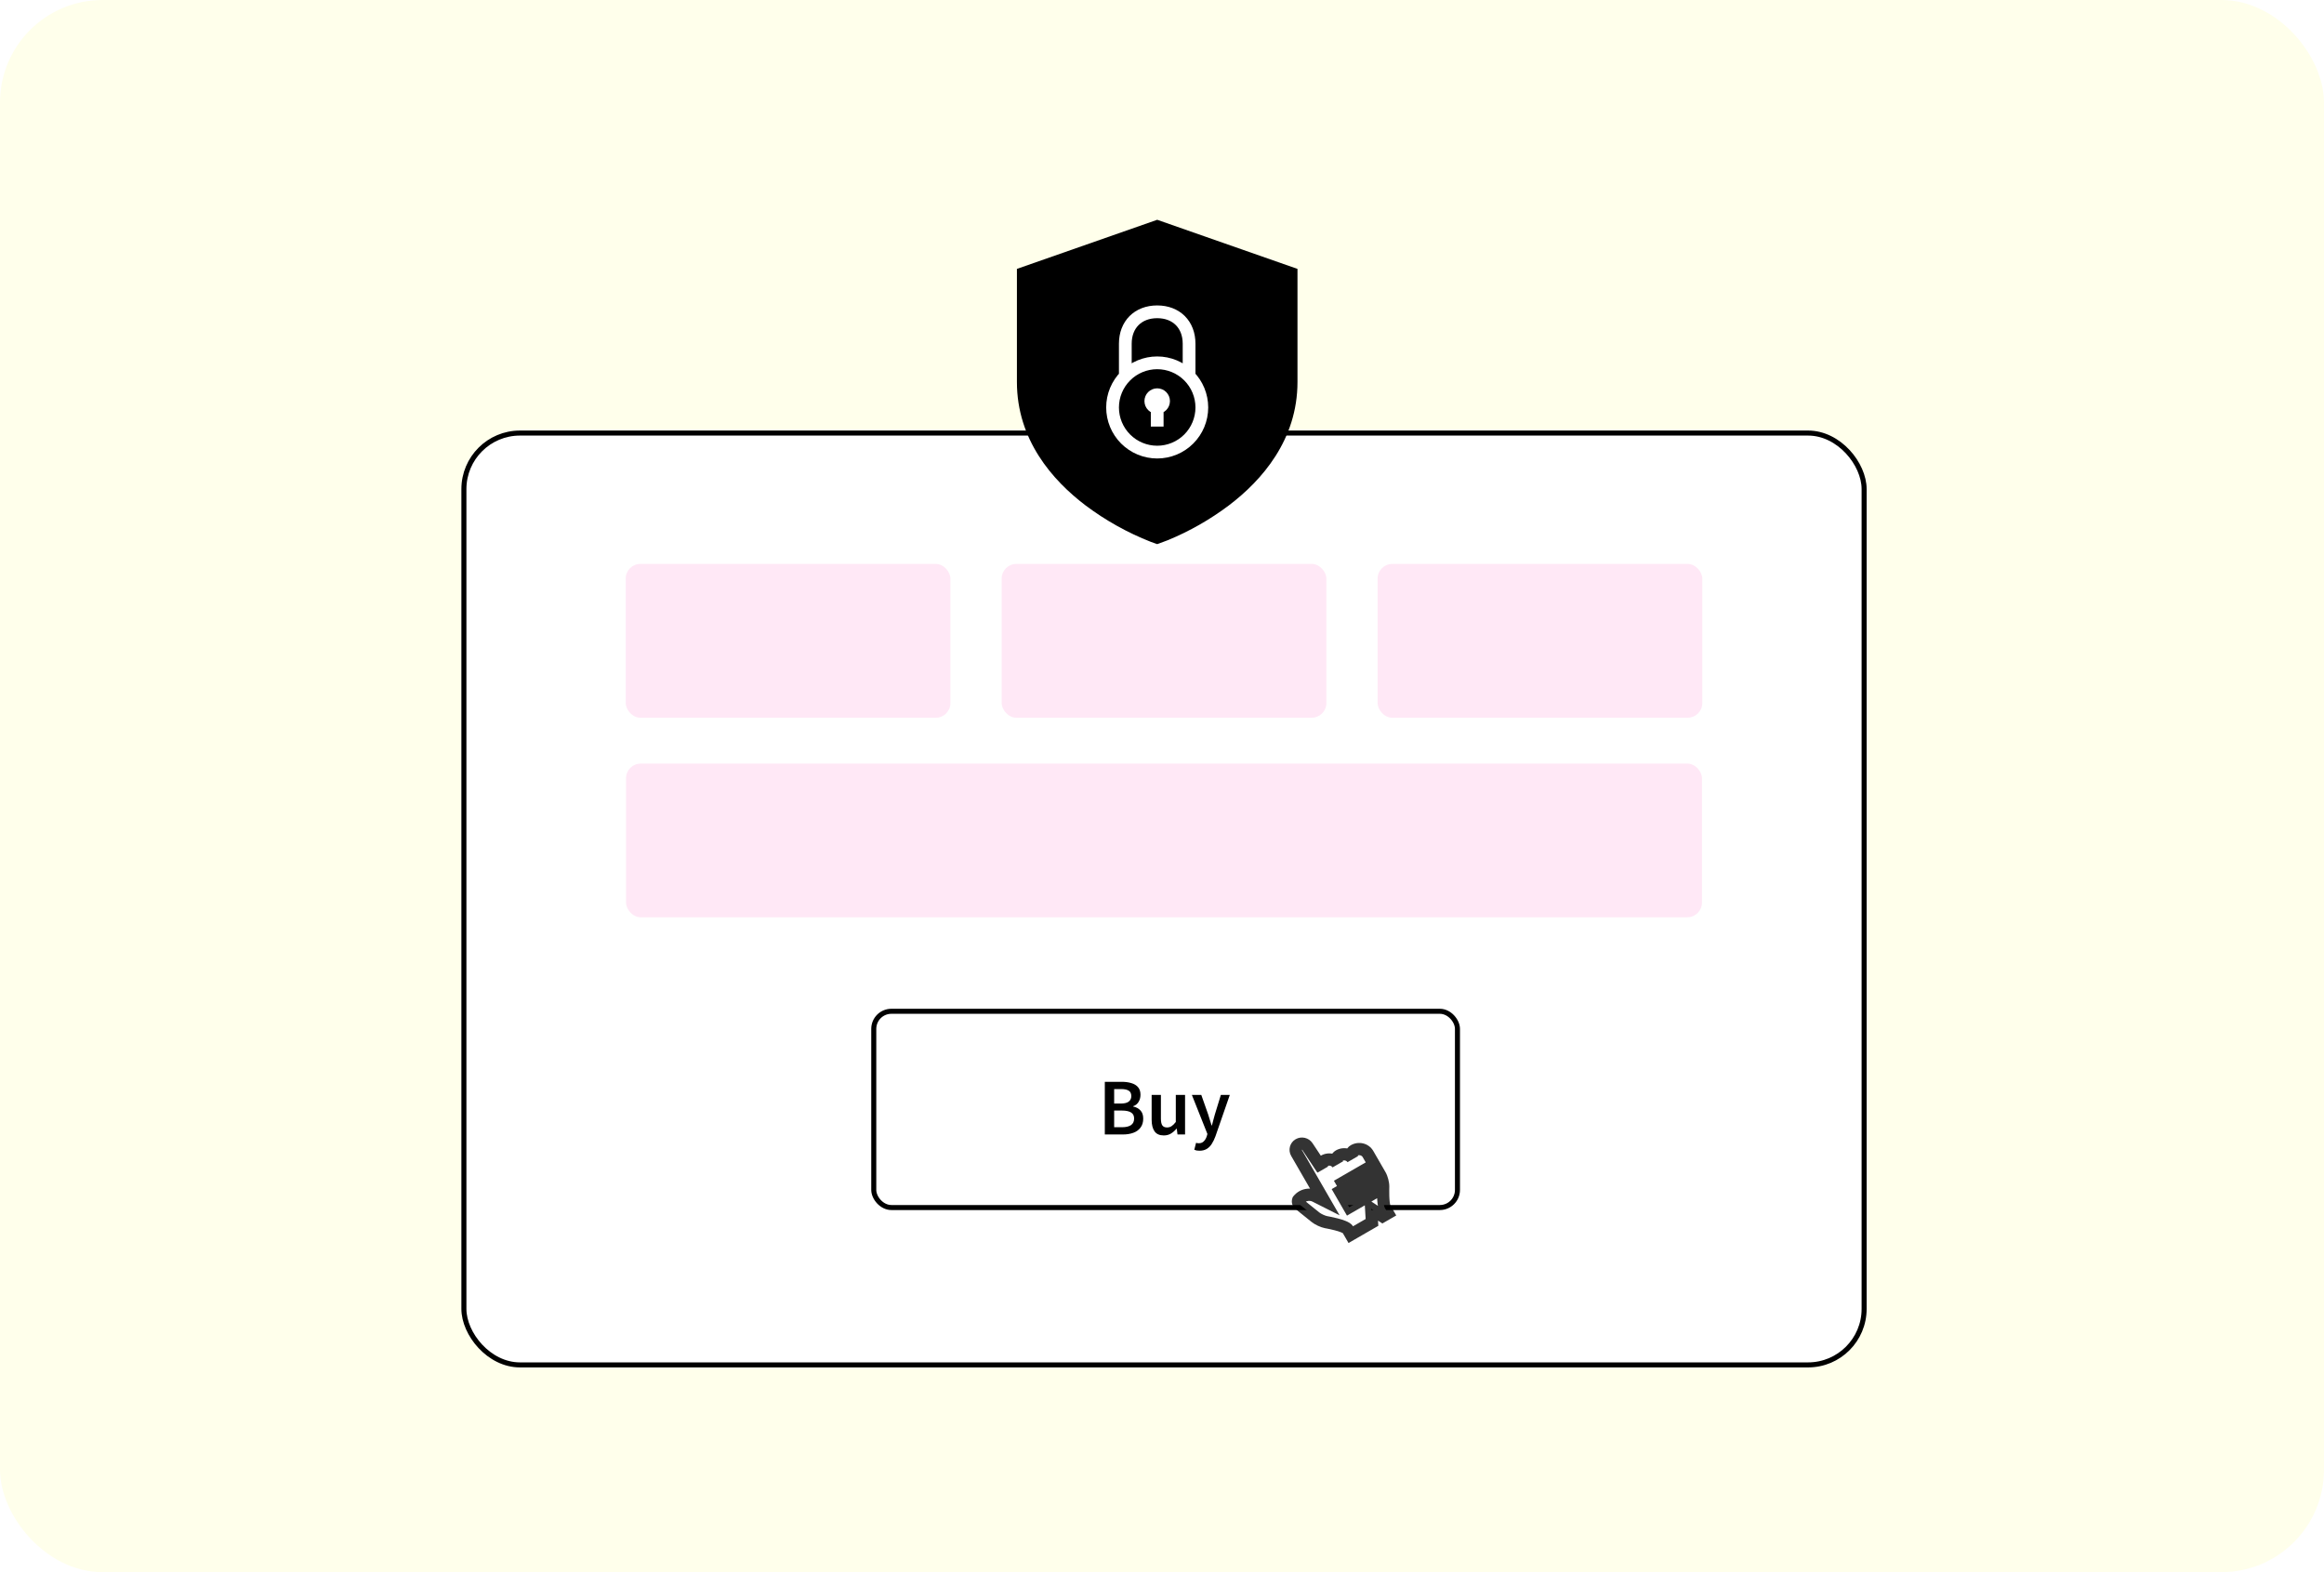 <svg width="544" height="368" viewBox="0 0 544 368" fill="none" xmlns="http://www.w3.org/2000/svg">
<g clip-path="url(#clip0_924_8319)">
<rect width="544" height="368" rx="24" fill="#FFFFEB"/>
<g filter="url(#filter0_d_924_8319)">
<rect x="108" y="97.353" width="328.941" height="219.294" rx="13.706" fill="white"/>
<rect x="108.589" y="97.942" width="327.763" height="218.116" rx="13.117" stroke="black" stroke-width="1.178"/>
</g>
<rect x="204.53" y="236.714" width="136.631" height="45.936" rx="4.122" stroke="black" stroke-width="1.178"/>
<path d="M258.615 265.547V253.222H262.554C263.408 253.222 264.162 253.322 264.815 253.523C265.481 253.712 266.002 254.026 266.379 254.466C266.769 254.905 266.964 255.502 266.964 256.256C266.964 256.884 266.813 257.443 266.511 257.933C266.222 258.411 265.801 258.744 265.249 258.932V259.007C265.977 259.158 266.549 259.466 266.964 259.931C267.391 260.383 267.604 261.018 267.604 261.834C267.604 262.676 267.397 263.373 266.982 263.926C266.58 264.479 266.021 264.887 265.305 265.151C264.589 265.415 263.779 265.547 262.874 265.547H258.615ZM260.801 258.31H262.365C263.22 258.31 263.841 258.153 264.231 257.839C264.62 257.525 264.815 257.104 264.815 256.576C264.815 255.973 264.614 255.546 264.212 255.295C263.81 255.044 263.207 254.918 262.403 254.918H260.801V258.31ZM260.801 263.851H262.648C263.553 263.851 264.25 263.687 264.74 263.361C265.23 263.022 265.475 262.506 265.475 261.815C265.475 261.162 265.236 260.691 264.759 260.402C264.281 260.1 263.578 259.95 262.648 259.95H260.801V263.851ZM272.423 265.773C271.43 265.773 270.708 265.453 270.256 264.812C269.803 264.171 269.577 263.267 269.577 262.098V256.294H271.744V261.815C271.744 262.582 271.857 263.122 272.084 263.436C272.31 263.75 272.674 263.907 273.177 263.907C273.579 263.907 273.93 263.807 274.232 263.606C274.546 263.405 274.879 263.078 275.231 262.626V256.294H277.398V265.547H275.626L275.457 264.19H275.4C274.998 264.667 274.559 265.051 274.081 265.34C273.604 265.629 273.051 265.773 272.423 265.773ZM280.765 269.354C280.514 269.354 280.288 269.335 280.087 269.297C279.898 269.259 279.722 269.203 279.559 269.128L279.973 267.507C280.099 267.545 280.212 267.57 280.313 267.582C280.413 267.595 280.514 267.601 280.614 267.601C281.104 267.601 281.494 267.45 281.783 267.149C282.084 266.847 282.31 266.47 282.461 266.018L282.631 265.434L278.994 256.294H281.198L282.8 260.835C282.939 261.238 283.07 261.665 283.196 262.117C283.334 262.557 283.472 262.996 283.611 263.436H283.686C283.799 263.009 283.912 262.576 284.025 262.136C284.151 261.684 284.27 261.25 284.383 260.835L285.778 256.294H287.87L284.515 265.961C284.264 266.652 283.975 267.249 283.648 267.752C283.322 268.267 282.926 268.663 282.461 268.939C281.996 269.215 281.431 269.354 280.765 269.354Z" fill="black"/>
<g filter="url(#filter1_d_924_8319)">
<mask id="path-6-outside-1_924_8319" maskUnits="userSpaceOnUse" x="295.27" y="257.197" width="34.785" height="36.249" fill="black">
<rect fill="white" x="295.27" y="257.197" width="34.785" height="36.249"/>
<path fill-rule="evenodd" clip-rule="evenodd" d="M309.929 279.593L307.858 278.546C306.444 277.832 304.601 278.337 303.74 279.674L303.941 279.362C303.727 279.694 303.806 280.168 304.118 280.419L307.917 283.481C308.519 283.966 309.646 284.494 310.414 284.642C310.414 284.642 314.943 285.41 315.492 286.361L316.187 287.565L321.152 284.698L320.96 281.499L323.634 283.265L324.876 282.548L324.18 281.344C323.631 280.393 323.775 276.317 323.775 276.317C323.783 275.535 323.479 274.344 323.085 273.663L320.194 268.655C319.531 267.559 318.07 267.204 316.907 267.876C316.325 268.212 316.113 268.933 316.434 269.488L316.665 269.889C316.025 268.78 314.564 268.426 313.401 269.097C312.819 269.433 312.607 270.154 312.927 270.709L313.159 271.11C312.519 270.001 311.057 269.647 309.894 270.318C309.313 270.654 309.101 271.376 309.421 271.93L309.653 272.331C309.55 272.153 309.449 272.023 309.347 271.932L306.04 266.945C305.593 266.271 304.69 266.068 304.004 266.464C303.314 266.862 303.084 267.736 303.479 268.421L306.346 273.386L309.929 279.593ZM317.925 273.322L319.166 272.605L322.033 277.57L320.791 278.287L317.925 273.322ZM315.442 274.755L316.683 274.038L319.55 279.003L318.308 279.72L315.442 274.755ZM312.958 276.188L314.199 275.471L317.066 280.436L315.825 281.153L312.958 276.188Z"/>
</mask>
<path fill-rule="evenodd" clip-rule="evenodd" d="M309.929 279.593L307.858 278.546C306.444 277.832 304.601 278.337 303.74 279.674L303.941 279.362C303.727 279.694 303.806 280.168 304.118 280.419L307.917 283.481C308.519 283.966 309.646 284.494 310.414 284.642C310.414 284.642 314.943 285.41 315.492 286.361L316.187 287.565L321.152 284.698L320.96 281.499L323.634 283.265L324.876 282.548L324.18 281.344C323.631 280.393 323.775 276.317 323.775 276.317C323.783 275.535 323.479 274.344 323.085 273.663L320.194 268.655C319.531 267.559 318.07 267.204 316.907 267.876C316.325 268.212 316.113 268.933 316.434 269.488L316.665 269.889C316.025 268.78 314.564 268.426 313.401 269.097C312.819 269.433 312.607 270.154 312.927 270.709L313.159 271.11C312.519 270.001 311.057 269.647 309.894 270.318C309.313 270.654 309.101 271.376 309.421 271.93L309.653 272.331C309.55 272.153 309.449 272.023 309.347 271.932L306.04 266.945C305.593 266.271 304.69 266.068 304.004 266.464C303.314 266.862 303.084 267.736 303.479 268.421L306.346 273.386L309.929 279.593ZM317.925 273.322L319.166 272.605L322.033 277.57L320.791 278.287L317.925 273.322ZM315.442 274.755L316.683 274.038L319.55 279.003L318.308 279.72L315.442 274.755ZM312.958 276.188L314.199 275.471L317.066 280.436L315.825 281.153L312.958 276.188Z" fill="white"/>
<path d="M309.929 279.593L309.283 280.872L313.574 283.039L311.17 278.876L309.929 279.593ZM307.858 278.546L308.504 277.267L307.858 278.546ZM304.118 280.419L303.219 281.535L303.219 281.535L304.118 280.419ZM307.917 283.481L308.816 282.365L307.917 283.481ZM310.414 284.642L310.141 286.05L310.157 286.053L310.174 286.056L310.414 284.642ZM315.492 286.361L316.733 285.644L315.492 286.361ZM316.187 287.565L314.946 288.281L315.662 289.523L316.903 288.806L316.187 287.565ZM321.152 284.698L321.868 285.939L322.636 285.496L322.582 284.612L321.152 284.698ZM320.96 281.499L321.749 280.303L319.357 278.724L319.529 281.585L320.96 281.499ZM323.634 283.265L322.845 284.461L323.584 284.949L324.351 284.506L323.634 283.265ZM324.876 282.548L325.592 283.789L326.833 283.073L326.117 281.832L324.876 282.548ZM323.775 276.317L325.207 276.367L325.208 276.35L325.208 276.332L323.775 276.317ZM323.085 273.663L321.844 274.379L323.085 273.663ZM320.194 268.655L321.435 267.938L321.428 267.925L321.42 267.913L320.194 268.655ZM309.421 271.93L308.18 272.647L309.421 271.93ZM309.347 271.932L308.153 272.724L308.254 272.877L308.391 272.999L309.347 271.932ZM306.04 266.945L304.846 267.737L306.04 266.945ZM303.479 268.421L302.238 269.138L303.479 268.421ZM319.166 272.605L320.407 271.888L319.691 270.647L318.449 271.364L319.166 272.605ZM322.033 277.57L322.749 278.811L323.99 278.094L323.274 276.853L322.033 277.57ZM320.791 278.287L319.55 279.003L320.267 280.244L321.508 279.528L320.791 278.287ZM316.683 274.038L317.924 273.322L317.208 272.08L315.966 272.797L316.683 274.038ZM319.55 279.003L320.266 280.244L321.508 279.528L320.791 278.287L319.55 279.003ZM318.308 279.72L317.067 280.436L317.784 281.678L319.025 280.961L318.308 279.72ZM314.199 275.471L315.441 274.755L314.724 273.514L313.483 274.23L314.199 275.471ZM317.066 280.436L317.783 281.678L319.024 280.961L318.307 279.72L317.066 280.436ZM315.825 281.153L314.583 281.87L315.3 283.111L316.541 282.394L315.825 281.153ZM310.575 278.313L308.504 277.267L307.212 279.826L309.283 280.872L310.575 278.313ZM308.504 277.267C306.43 276.22 303.791 276.949 302.535 278.897L304.945 280.45C305.411 279.726 306.457 279.445 307.212 279.826L308.504 277.267ZM304.945 280.45L305.146 280.139L302.736 278.586L302.535 278.897L304.945 280.45ZM302.736 278.586C302.117 279.547 302.348 280.833 303.219 281.535L305.018 279.303C305.159 279.417 305.225 279.56 305.246 279.684C305.267 279.807 305.252 279.974 305.146 280.139L302.736 278.586ZM303.219 281.535L307.018 284.597L308.816 282.365L305.018 279.303L303.219 281.535ZM307.018 284.597C307.8 285.227 309.141 285.856 310.141 286.05L310.686 283.235C310.151 283.132 309.239 282.705 308.816 282.365L307.018 284.597ZM310.414 284.642C310.174 286.056 310.174 286.056 310.174 286.056C310.174 286.056 310.174 286.056 310.174 286.056C310.174 286.056 310.174 286.056 310.174 286.056C310.174 286.056 310.175 286.056 310.175 286.056C310.177 286.056 310.179 286.057 310.183 286.057C310.19 286.058 310.201 286.06 310.217 286.063C310.247 286.068 310.293 286.076 310.352 286.087C310.47 286.109 310.641 286.141 310.848 286.183C311.265 286.266 311.821 286.386 312.388 286.533C312.963 286.681 313.509 286.847 313.923 287.017C314.131 287.103 314.269 287.174 314.348 287.224C314.454 287.291 314.354 287.256 314.25 287.077L316.733 285.644C316.492 285.228 316.131 284.961 315.884 284.804C315.61 284.63 315.304 284.485 315.01 284.365C314.421 284.123 313.731 283.919 313.106 283.757C312.471 283.593 311.861 283.462 311.411 283.372C311.186 283.327 310.999 283.291 310.867 283.267C310.801 283.255 310.749 283.246 310.713 283.24C310.694 283.236 310.68 283.234 310.67 283.232C310.665 283.231 310.661 283.231 310.658 283.23C310.657 283.23 310.656 283.23 310.655 283.23C310.654 283.23 310.654 283.23 310.654 283.229C310.654 283.229 310.653 283.229 310.653 283.229C310.653 283.229 310.653 283.229 310.414 284.642ZM314.25 287.077L314.946 288.281L317.428 286.848L316.733 285.644L314.25 287.077ZM316.903 288.806L321.868 285.939L320.435 283.457L315.47 286.323L316.903 288.806ZM322.582 284.612L322.39 281.413L319.529 281.585L319.721 284.784L322.582 284.612ZM320.17 282.695L322.845 284.461L324.424 282.069L321.749 280.303L320.17 282.695ZM324.351 284.506L325.592 283.789L324.159 281.307L322.918 282.024L324.351 284.506ZM326.117 281.832L325.422 280.628L322.939 282.061L323.634 283.265L326.117 281.832ZM325.422 280.628C325.447 280.672 325.374 280.513 325.308 279.982C325.252 279.53 325.22 278.981 325.204 278.433C325.189 277.889 325.189 277.37 325.194 276.986C325.196 276.794 325.2 276.638 325.203 276.53C325.204 276.476 325.205 276.434 325.206 276.406C325.206 276.392 325.207 276.382 325.207 276.375C325.207 276.372 325.207 276.37 325.207 276.368C325.207 276.368 325.207 276.367 325.207 276.367C325.207 276.367 325.207 276.367 325.207 276.367C325.207 276.367 325.207 276.367 325.207 276.367C325.207 276.367 325.207 276.367 323.775 276.317C322.342 276.266 322.342 276.266 322.342 276.266C322.342 276.267 322.342 276.267 322.342 276.267C322.342 276.267 322.342 276.267 322.342 276.268C322.342 276.269 322.342 276.27 322.342 276.271C322.342 276.273 322.342 276.277 322.342 276.281C322.342 276.29 322.341 276.303 322.341 276.319C322.34 276.351 322.338 276.398 322.337 276.458C322.334 276.576 322.33 276.745 322.328 276.951C322.323 277.361 322.322 277.921 322.339 278.515C322.356 279.105 322.391 279.754 322.463 280.333C322.525 280.834 322.639 281.541 322.939 282.061L325.422 280.628ZM325.208 276.332C325.214 275.776 325.113 275.151 324.968 274.593C324.824 274.036 324.609 273.435 324.327 272.946L321.844 274.379C321.955 274.571 322.089 274.906 322.193 275.311C322.297 275.714 322.344 276.076 322.342 276.301L325.208 276.332ZM324.327 272.946L321.435 267.938L318.953 269.371L321.844 274.379L324.327 272.946ZM321.42 267.913C320.33 266.11 317.988 265.596 316.19 266.634L317.624 269.117C318.152 268.812 318.732 269.007 318.967 269.396L321.42 267.913ZM316.19 266.634C314.979 267.334 314.444 268.909 315.192 270.204L317.675 268.771C317.724 268.856 317.724 268.945 317.707 269.004C317.69 269.06 317.656 269.098 317.624 269.117L316.19 266.634ZM315.192 270.204L315.424 270.605L317.906 269.172L317.675 268.771L315.192 270.204ZM317.906 269.172C316.839 267.323 314.476 266.821 312.684 267.856L314.117 270.338C314.651 270.03 315.211 270.237 315.424 270.605L317.906 269.172ZM312.684 267.856C311.473 268.555 310.938 270.13 311.686 271.426L314.169 269.992C314.217 270.077 314.218 270.166 314.201 270.225C314.184 270.282 314.15 270.32 314.117 270.338L312.684 267.856ZM311.686 271.426L311.918 271.827L314.4 270.394L314.169 269.992L311.686 271.426ZM314.4 270.394C313.332 268.544 310.97 268.042 309.178 269.077L310.611 271.56C311.145 271.251 311.705 271.459 311.918 271.827L314.4 270.394ZM309.178 269.077C307.967 269.776 307.432 271.352 308.18 272.647L310.662 271.214C310.711 271.299 310.712 271.388 310.695 271.446C310.678 271.503 310.643 271.541 310.611 271.56L309.178 269.077ZM308.18 272.647L308.411 273.048L310.894 271.615L310.662 271.214L308.18 272.647ZM310.894 271.615C310.745 271.358 310.556 271.09 310.304 270.864L308.391 272.999C308.364 272.975 308.355 272.962 308.361 272.97C308.368 272.978 308.385 273.002 308.411 273.048L310.894 271.615ZM310.542 271.139L307.234 266.153L304.846 267.737L308.153 272.724L310.542 271.139ZM307.234 266.153C306.366 264.843 304.624 264.45 303.287 265.222L304.721 267.705C304.732 267.698 304.754 267.691 304.786 267.699C304.817 267.706 304.835 267.721 304.846 267.737L307.234 266.153ZM303.287 265.222C301.909 266.018 301.448 267.77 302.238 269.138L304.721 267.705L304.721 267.705L303.287 265.222ZM302.238 269.138L305.105 274.103L307.587 272.67L304.721 267.705L302.238 269.138ZM305.105 274.103L308.688 280.309L311.17 278.876L307.587 272.67L305.105 274.103ZM318.641 274.563L319.883 273.846L318.449 271.364L317.208 272.08L318.641 274.563ZM317.925 273.322L320.791 278.287L323.274 276.853L320.407 271.888L317.925 273.322ZM321.316 276.329L320.075 277.045L321.508 279.528L322.749 278.811L321.316 276.329ZM322.033 277.57L319.166 272.605L316.683 274.038L319.55 279.003L322.033 277.57ZM316.159 275.996L317.4 275.279L315.966 272.797L314.725 273.514L316.159 275.996ZM315.442 274.755L318.308 279.72L320.791 278.287L317.924 273.322L315.442 274.755ZM318.833 277.762L317.592 278.479L319.025 280.961L320.266 280.244L318.833 277.762ZM319.55 279.003L316.683 274.038L314.201 275.471L317.067 280.436L319.55 279.003ZM313.675 277.429L314.916 276.713L313.483 274.23L312.242 274.947L313.675 277.429ZM312.958 276.188L315.825 281.153L318.307 279.72L315.441 274.755L312.958 276.188ZM316.349 279.195L315.108 279.912L316.541 282.394L317.783 281.678L316.349 279.195ZM317.066 280.436L314.199 275.471L311.717 276.905L314.583 281.87L317.066 280.436Z" fill="black" fill-opacity="0.8" mask="url(#path-6-outside-1_924_8319)"/>
</g>
<rect x="322.471" y="132" width="76" height="36" rx="3.426" fill="white"/>
<rect x="322.471" y="132" width="76" height="36" rx="3.426" fill="url(#paint0_linear_924_8319)" fill-opacity="0.12"/>
<rect x="234.471" y="132" width="76" height="36" rx="3.426" fill="white"/>
<rect x="234.471" y="132" width="76" height="36" rx="3.426" fill="url(#paint1_linear_924_8319)" fill-opacity="0.12"/>
<rect x="146.471" y="132" width="76" height="36" rx="3.426" fill="white"/>
<rect x="146.471" y="132" width="76" height="36" rx="3.426" fill="url(#paint2_linear_924_8319)" fill-opacity="0.12"/>
<rect x="146.549" y="178.731" width="251.846" height="35.978" rx="3.426" fill="white"/>
<rect x="146.549" y="178.731" width="251.846" height="35.978" rx="3.426" fill="url(#paint3_linear_924_8319)" fill-opacity="0.12"/>
<path d="M303.713 62.939L270.876 51.446L238.039 62.939V89.406C238.039 102.958 246.36 112.431 254.116 118.312C258.799 121.827 263.935 124.694 269.385 126.834C269.757 126.974 270.132 127.107 270.508 127.234L270.876 127.365L271.25 127.234C271.968 126.985 272.68 126.718 273.385 126.433C278.461 124.342 283.249 121.613 287.636 118.312C295.395 112.431 303.713 102.958 303.713 89.406V62.939Z" fill="black"/>
<path d="M263.413 87.912V80.449C263.413 75.972 266.398 72.986 270.876 72.986C275.354 72.986 278.339 75.972 278.339 80.449V87.912M270.876 93.883V99.853M270.876 105.823C273.647 105.823 276.304 104.723 278.264 102.763C280.223 100.804 281.324 98.146 281.324 95.375C281.324 92.604 280.223 89.947 278.264 87.987C276.304 86.028 273.647 84.927 270.876 84.927C268.105 84.927 265.447 86.028 263.488 87.987C261.529 89.947 260.428 92.604 260.428 95.375C260.428 98.146 261.529 100.804 263.488 102.763C265.447 104.723 268.105 105.823 270.876 105.823ZM270.876 95.375C271.272 95.375 271.651 95.218 271.931 94.938C272.211 94.658 272.368 94.278 272.368 93.883C272.368 93.487 272.211 93.107 271.931 92.827C271.651 92.547 271.272 92.39 270.876 92.39C270.48 92.39 270.1 92.547 269.82 92.827C269.541 93.107 269.383 93.487 269.383 93.883C269.383 94.278 269.541 94.658 269.82 94.938C270.1 95.218 270.48 95.375 270.876 95.375Z" stroke="white" stroke-width="2.985"/>
</g>
<defs>
<filter id="filter0_d_924_8319" x="108" y="97.353" width="328.941" height="222.721" filterUnits="userSpaceOnUse" color-interpolation-filters="sRGB">
<feFlood flood-opacity="0" result="BackgroundImageFix"/>
<feColorMatrix in="SourceAlpha" type="matrix" values="0 0 0 0 0 0 0 0 0 0 0 0 0 0 0 0 0 0 127 0" result="hardAlpha"/>
<feOffset dy="3.426"/>
<feComposite in2="hardAlpha" operator="out"/>
<feColorMatrix type="matrix" values="0 0 0 0 0 0 0 0 0 0 0 0 0 0 0 0 0 0 1 0"/>
<feBlend mode="normal" in2="BackgroundImageFix" result="effect1_dropShadow_924_8319"/>
<feBlend mode="normal" in="SourceGraphic" in2="effect1_dropShadow_924_8319" result="shape"/>
</filter>
<filter id="filter1_d_924_8319" x="297.553" y="261.963" width="33.58" height="33.293" filterUnits="userSpaceOnUse" color-interpolation-filters="sRGB">
<feFlood flood-opacity="0" result="BackgroundImageFix"/>
<feColorMatrix in="SourceAlpha" type="matrix" values="0 0 0 0 0 0 0 0 0 0 0 0 0 0 0 0 0 0 127 0" result="hardAlpha"/>
<feOffset dy="1.433"/>
<feGaussianBlur stdDeviation="2.15"/>
<feColorMatrix type="matrix" values="0 0 0 0 0 0 0 0 0 0 0 0 0 0 0 0 0 0 0.2 0"/>
<feBlend mode="normal" in2="BackgroundImageFix" result="effect1_dropShadow_924_8319"/>
<feBlend mode="normal" in="SourceGraphic" in2="effect1_dropShadow_924_8319" result="shape"/>
</filter>
<linearGradient id="paint0_linear_924_8319" x1="360.781" y1="132" x2="385.727" y2="179.748" gradientUnits="userSpaceOnUse">
<stop offset="1" stop-color="#FF41AF"/>
</linearGradient>
<linearGradient id="paint1_linear_924_8319" x1="272.781" y1="132" x2="297.727" y2="179.748" gradientUnits="userSpaceOnUse">
<stop offset="1" stop-color="#FF41AF"/>
</linearGradient>
<linearGradient id="paint2_linear_924_8319" x1="184.781" y1="132" x2="209.727" y2="179.748" gradientUnits="userSpaceOnUse">
<stop offset="1" stop-color="#FF41AF"/>
</linearGradient>
<linearGradient id="paint3_linear_924_8319" x1="273.501" y1="178.731" x2="282.84" y2="238.003" gradientUnits="userSpaceOnUse">
<stop offset="1" stop-color="#FF41AF"/>
</linearGradient>
<clipPath id="clip0_924_8319">
<rect width="544" height="368" rx="24" fill="white"/>
</clipPath>
</defs>
</svg>
